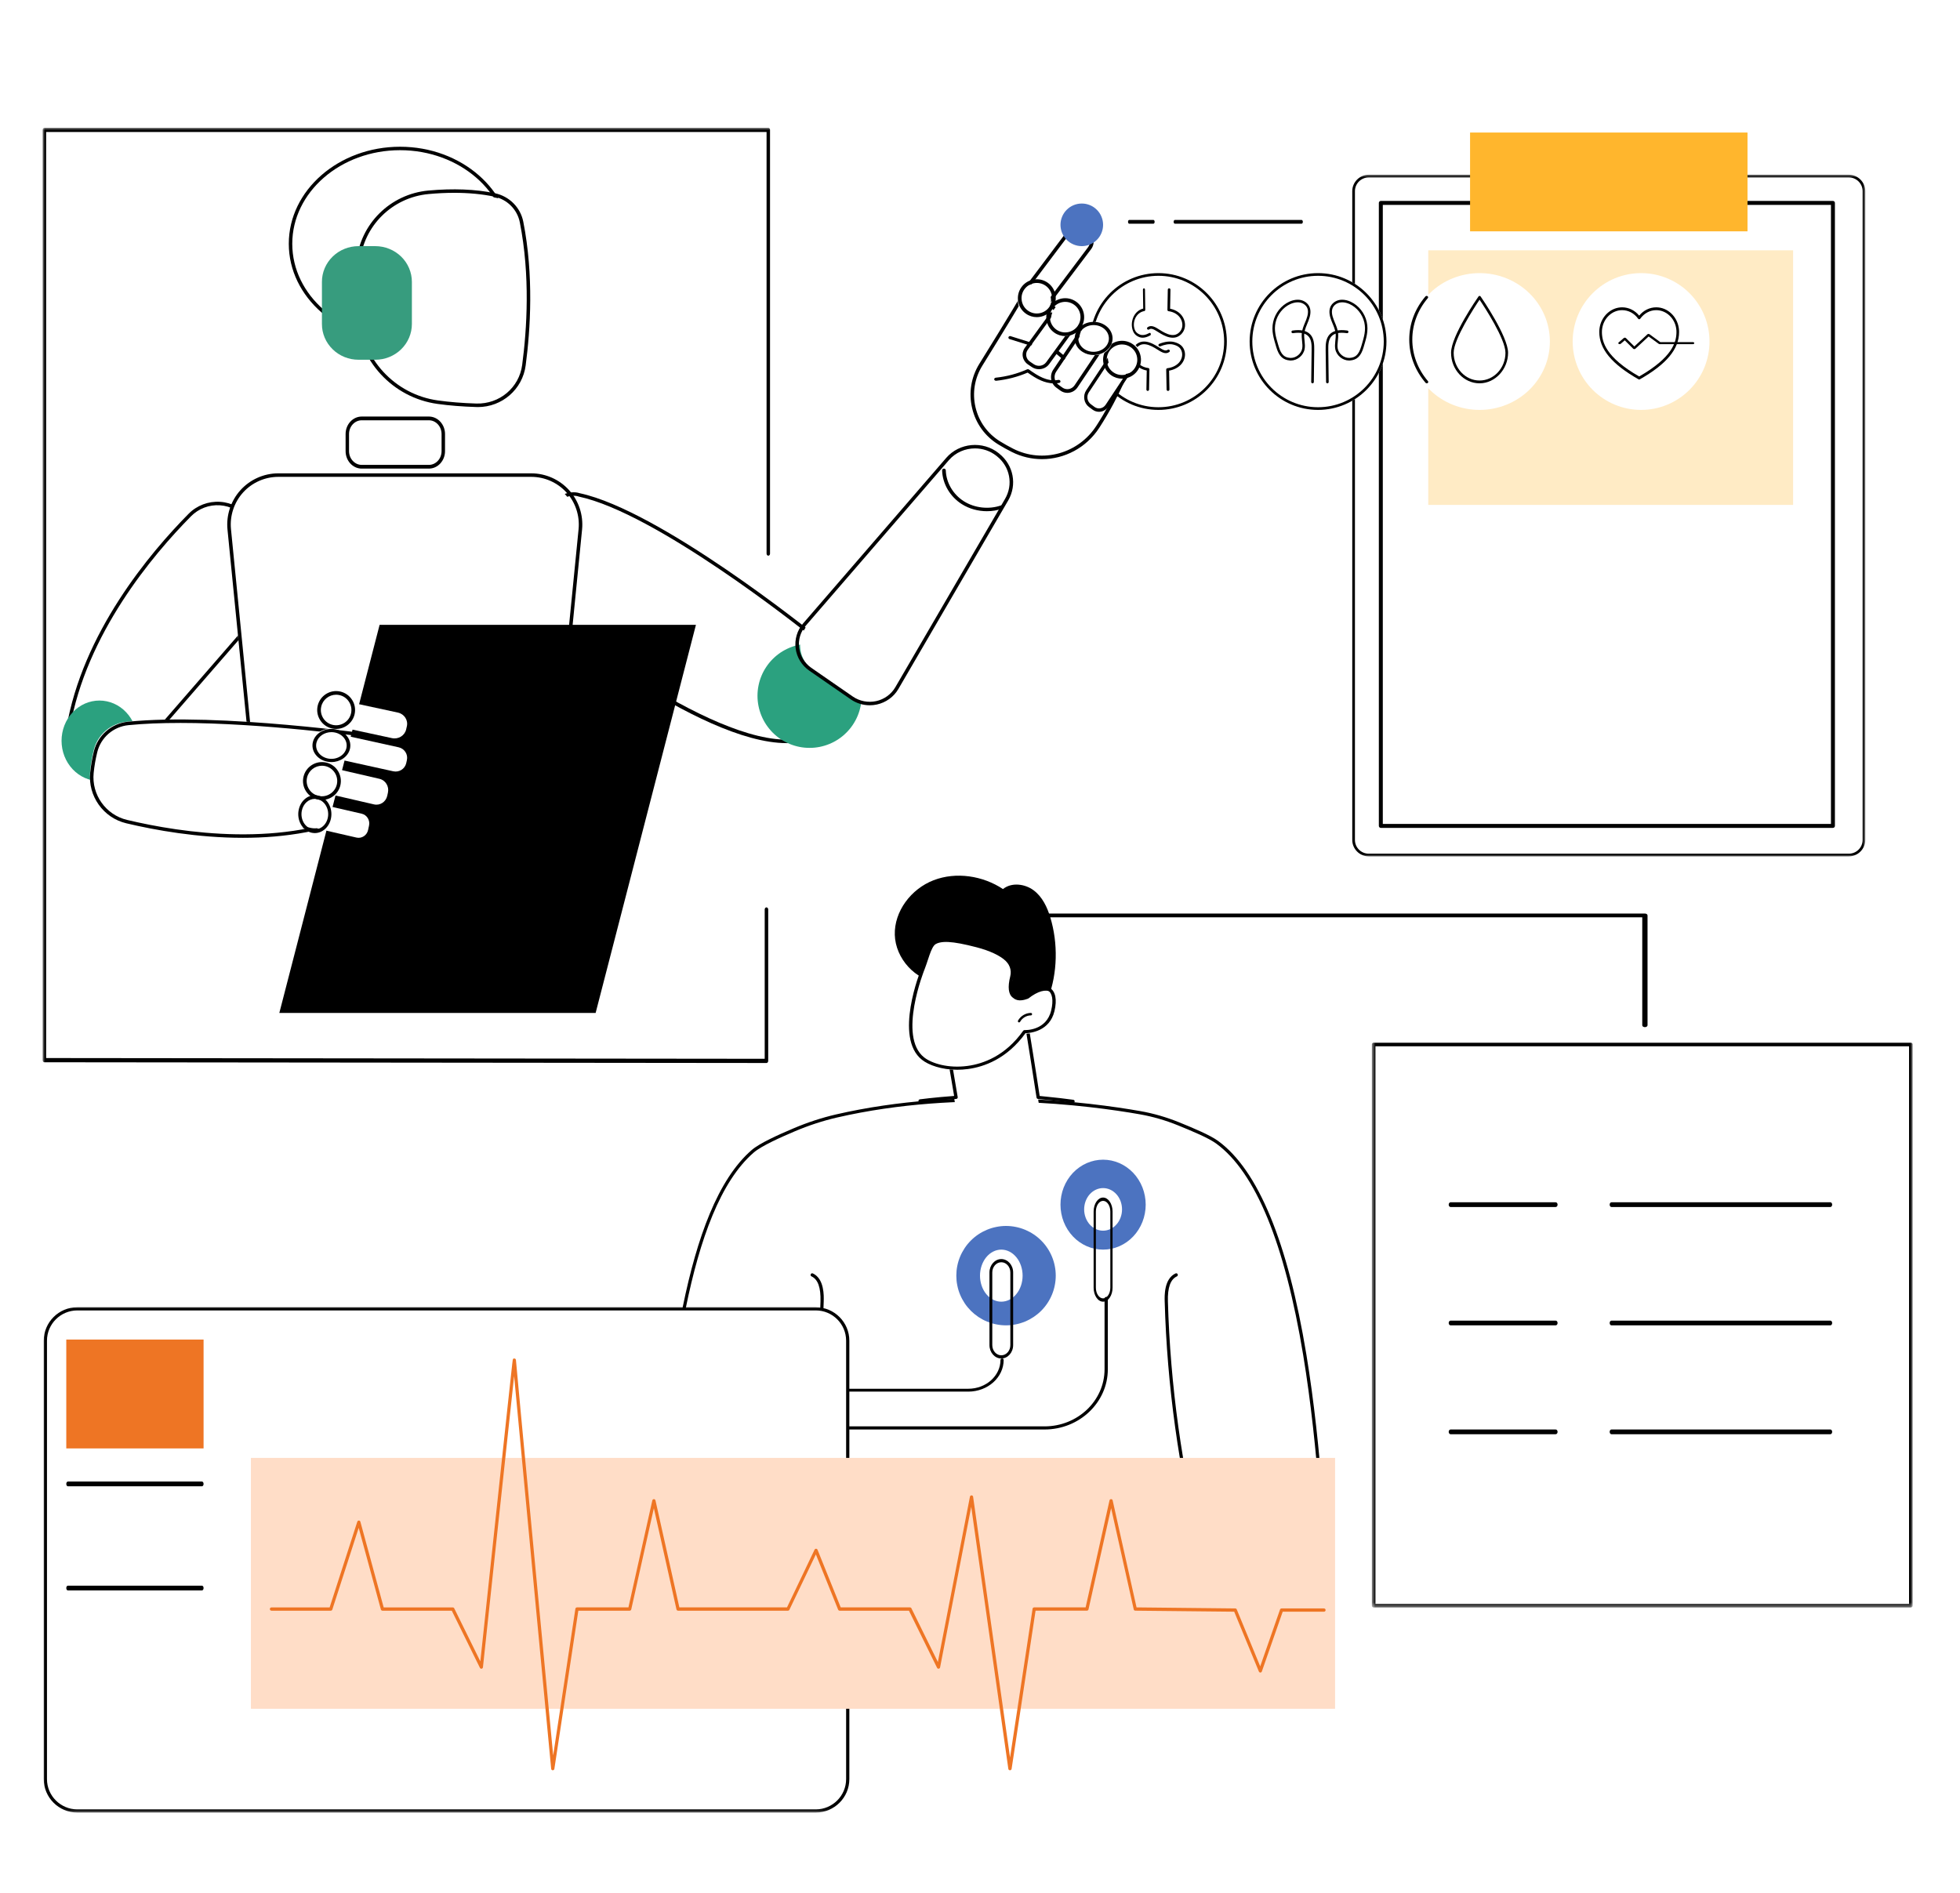 <svg width="414" height="400" viewBox="0 0 414 400" fill="none" xmlns="http://www.w3.org/2000/svg">
<rect width="414" height="400" fill="white"/>
<path d="M162.276 344C163.79 339.133 165.258 333.976 166.661 328.655H254.398C255.801 333.976 257.269 339.133 258.787 344L281 343.325C279.633 314.338 277.141 255.289 257.488 240.967C255.778 239.718 252.052 238.189 249.359 237.092C246.734 236.026 244.013 235.232 241.229 234.745C224.306 231.77 199.985 230.19 177.224 235.443C174.174 236.15 171.197 237.138 168.317 238.359C165.363 239.613 161.284 241.422 159.611 242.868C141.312 258.682 140.955 316.399 137 344H162.276Z" fill="white"/>
<path d="M258.398 345C258.247 345 258.118 344.903 258.072 344.761C256.629 340.137 255.172 335.038 253.737 329.608H166.327C164.893 335.038 163.435 340.137 161.992 344.761C161.951 344.903 161.818 345 161.671 345H136.338C136.242 345 136.146 344.959 136.081 344.885C136.017 344.811 135.99 344.71 136.003 344.609C136.897 338.368 137.617 330.456 138.382 322.078C141.099 292.341 144.477 255.335 158.779 242.96C160.457 241.514 164.37 239.755 167.592 238.387C170.561 237.125 173.586 236.135 176.574 235.444C203.222 229.287 230.407 232.897 240.86 234.735C243.637 235.223 246.4 236.025 249.077 237.111C252.17 238.369 255.616 239.815 257.293 241.04C265.744 247.202 272.018 262.386 275.94 286.174C279.217 306.074 280.253 328.084 280.935 342.651L281 343.964C281.004 344.056 280.972 344.148 280.908 344.212C280.848 344.282 280.761 344.323 280.67 344.323L258.407 345H258.398ZM136.732 344.318H161.419C162.853 339.694 164.306 334.601 165.736 329.18C165.777 329.028 165.91 328.927 166.066 328.927H253.998C254.154 328.927 254.287 329.028 254.328 329.18C255.758 334.596 257.211 339.685 258.645 344.309L280.303 343.651L280.257 342.683C279.574 328.135 278.543 306.148 275.267 286.289C271.376 262.686 265.194 247.649 256.895 241.593C255.277 240.414 251.881 238.99 248.82 237.747C246.19 236.679 243.472 235.891 240.741 235.412C230.329 233.579 203.254 229.978 176.73 236.107C173.779 236.794 170.791 237.77 167.853 239.018C164.925 240.262 160.846 242.076 159.219 243.481C145.128 255.672 141.764 292.525 139.06 322.143C138.309 330.354 137.603 338.119 136.728 344.318H136.732Z" fill="black"/>
<path d="M253.66 328C253.508 328 253.371 327.899 253.33 327.742C248.975 310.498 246.511 292.733 246.012 274.945C245.975 273.766 245.875 270.167 248.297 269.034C248.471 268.951 248.673 269.025 248.751 269.195C248.828 269.366 248.76 269.569 248.59 269.651C247.23 270.287 246.612 272.015 246.69 274.927C247.189 292.664 249.648 310.378 253.989 327.576C254.035 327.756 253.93 327.945 253.747 327.991C253.719 328 253.692 328 253.664 328H253.66Z" fill="black"/>
<path d="M166.34 328C166.308 328 166.281 328 166.253 327.991C166.075 327.945 165.965 327.756 166.01 327.576C170.356 310.378 172.811 292.664 173.31 274.927C173.388 272.015 172.77 270.287 171.41 269.651C171.24 269.573 171.167 269.366 171.249 269.195C171.327 269.025 171.529 268.951 171.703 269.034C174.125 270.167 174.025 273.766 173.988 274.945C173.489 292.733 171.025 310.498 166.67 327.742C166.629 327.899 166.491 328 166.34 328Z" fill="black"/>
<path d="M221.858 193.837C221.2 191.667 220.186 189.483 218.337 188.097C216.488 186.706 213.638 186.364 211.855 187.828C207.621 185.014 201.955 184.121 197.186 185.967C192.421 187.809 188.863 192.542 189.004 197.503C189.145 202.464 193.318 207.169 198.43 207.621C199.246 211.93 203.424 215.185 207.897 215.86C211.944 216.466 219.778 215.153 221.383 210.913C223.402 205.574 223.496 199.268 221.858 193.837Z" fill="black"/>
<path d="M219.42 233.17C218.742 228.478 216.971 217.373 216.971 217.373C216.971 217.373 213.296 211.522 200.207 223.975L201.735 233.17C197.021 233.518 194 233.939 194 233.939L194.029 238.669C194.029 244.377 201.41 249 210.517 249C219.619 249 227 244.377 227 238.669L226.922 234.037C224.406 233.666 221.923 233.448 219.425 233.17H219.42Z" fill="white"/>
<path d="M226.654 233C226.635 233 226.62 233 226.601 232.996C224.779 232.733 222.943 232.546 221.173 232.367C220.531 232.301 219.893 232.234 219.256 232.167C219.094 232.149 218.966 232.033 218.947 231.882C218.314 227.614 216.711 217.72 216.554 216.767C216.402 216.576 215.745 215.845 214.289 215.685C212.053 215.444 207.905 216.535 200.821 223.111L202.291 231.784C202.31 231.877 202.282 231.971 202.22 232.042C202.158 232.114 202.068 232.158 201.972 232.167C197.41 232.497 194.437 232.898 194.403 232.898C194.208 232.929 194.032 232.8 194.004 232.621C193.975 232.439 194.109 232.274 194.304 232.247C194.332 232.243 197.167 231.86 201.535 231.534L200.093 223.048C200.074 222.941 200.112 222.839 200.193 222.763C207.581 215.872 212.001 214.758 214.403 215.039C216.392 215.266 217.158 216.429 217.191 216.478C217.215 216.518 217.229 216.558 217.234 216.598C217.253 216.705 218.918 226.942 219.603 231.539C220.15 231.601 220.697 231.655 221.244 231.708C223.024 231.891 224.865 232.082 226.701 232.345C226.891 232.372 227.025 232.541 226.996 232.719C226.968 232.884 226.815 233 226.649 233H226.654Z" fill="black"/>
<path d="M194.659 205.238C194.659 205.238 188.674 219.429 194.663 223.998C198.216 226.707 209.442 228.13 216.621 218.373C216.621 218.373 221.593 218.594 222.729 214.02C223.864 209.45 221.324 207.726 217.213 210.944C217.213 210.944 212.246 213.22 213.881 206.882C214.59 204.12 211.967 201.606 206.232 200.116C195.848 197.425 196.812 199.781 194.663 205.238H194.659Z" fill="white"/>
<path d="M202.197 226C198.903 226 196.174 225.029 194.74 223.893C188.774 219.179 194.372 205.183 194.63 204.539C194.912 203.796 195.146 203.098 195.347 202.486C196.805 198.093 197.679 196.814 206.365 199.149C212.035 200.674 214.85 203.313 214.08 206.391C213.583 208.403 213.684 209.736 214.377 210.246C215.151 210.814 216.561 210.251 216.8 210.148C218.784 208.551 220.529 208.041 221.724 208.703C222.948 209.387 223.311 211.177 222.728 213.614C221.705 217.899 217.584 218.253 216.609 218.275C212.68 223.714 207.833 225.401 204.444 225.848C203.674 225.951 202.923 226 202.197 226ZM200.017 198.648C197.364 198.648 196.896 200.061 196.026 202.682C195.82 203.304 195.586 204.011 195.299 204.767C195.299 204.767 195.299 204.771 195.294 204.771C195.237 204.914 189.601 218.969 195.194 223.388C196.824 224.676 200.289 225.736 204.343 225.195C207.622 224.761 212.326 223.119 216.122 217.765C216.193 217.667 216.308 217.613 216.437 217.618C216.624 217.627 221.012 217.761 222.035 213.471C222.541 211.36 222.288 209.79 221.366 209.276C220.457 208.77 218.952 209.285 217.231 210.68C217.207 210.698 217.183 210.711 217.159 210.725C217.078 210.765 215.151 211.66 213.937 210.77C213 210.081 212.814 208.56 213.392 206.243C214.061 203.559 211.427 201.202 206.169 199.788C203.311 199.024 201.375 198.652 200.017 198.652V198.648Z" fill="black"/>
<path d="M215.25 216C215.206 216 215.166 215.99 215.125 215.969C215.007 215.895 214.963 215.739 215.034 215.613C215.581 214.634 216.644 214 217.74 214H217.754C217.892 214 218.003 214.115 218 214.258C218 214.401 217.889 214.516 217.75 214.516C217.747 214.516 217.743 214.516 217.74 214.516C216.833 214.516 215.918 215.059 215.466 215.871C215.419 215.955 215.334 216 215.25 216Z" fill="black"/>
<path d="M242 254.502C242 255.127 241.941 255.743 241.824 256.354C241.711 256.965 241.54 257.559 241.314 258.135C241.088 258.715 240.811 259.26 240.481 259.778C240.154 260.297 239.782 260.779 239.363 261.218C238.945 261.661 238.489 262.055 237.999 262.401C237.505 262.746 236.99 263.039 236.442 263.278C235.898 263.517 235.333 263.699 234.756 263.818C234.174 263.942 233.588 264 232.998 264C232.408 264 231.822 263.942 231.244 263.818C230.663 263.699 230.102 263.517 229.554 263.278C229.01 263.039 228.491 262.746 227.997 262.401C227.507 262.055 227.051 261.661 226.632 261.218C226.218 260.779 225.841 260.297 225.515 259.778C225.189 259.26 224.908 258.715 224.682 258.135C224.456 257.559 224.285 256.965 224.172 256.354C224.054 255.743 224 255.127 224 254.502C224 253.878 224.054 253.257 224.172 252.646C224.285 252.035 224.456 251.441 224.682 250.865C224.908 250.289 225.189 249.74 225.515 249.222C225.841 248.703 226.218 248.225 226.632 247.782C227.051 247.343 227.507 246.949 227.997 246.604C228.491 246.254 229.01 245.961 229.554 245.722C230.102 245.487 230.663 245.306 231.244 245.182C231.822 245.062 232.408 245 232.998 245C233.588 245 234.174 245.062 234.756 245.182C235.333 245.306 235.898 245.487 236.442 245.722C236.99 245.961 237.505 246.254 237.999 246.604C238.489 246.949 238.945 247.343 239.363 247.782C239.782 248.225 240.154 248.703 240.481 249.222C240.811 249.74 241.088 250.289 241.314 250.865C241.54 251.441 241.711 252.035 241.824 252.646C241.941 253.257 242 253.878 242 254.502Z" fill="#4C73C0"/>
<path d="M237 255.5C237 255.795 236.973 256.086 236.923 256.377C236.869 256.668 236.796 256.946 236.696 257.22C236.592 257.494 236.472 257.754 236.326 257.998C236.18 258.245 236.014 258.471 235.825 258.68C235.64 258.888 235.44 259.075 235.221 259.24C235.001 259.405 234.774 259.544 234.531 259.657C234.288 259.77 234.038 259.852 233.78 259.913C233.522 259.97 233.26 260 232.998 260C232.736 260 232.474 259.97 232.22 259.913C231.962 259.852 231.712 259.77 231.469 259.657C231.226 259.544 230.995 259.405 230.776 259.24C230.556 259.075 230.356 258.888 230.171 258.68C229.986 258.471 229.82 258.245 229.674 257.998C229.528 257.754 229.404 257.494 229.304 257.22C229.204 256.946 229.127 256.668 229.077 256.377C229.023 256.086 229 255.795 229 255.5C229 255.205 229.023 254.909 229.077 254.623C229.127 254.332 229.204 254.049 229.304 253.776C229.404 253.506 229.528 253.246 229.674 252.998C229.82 252.755 229.986 252.525 230.171 252.316C230.356 252.108 230.556 251.921 230.776 251.76C230.995 251.595 231.226 251.456 231.469 251.343C231.712 251.23 231.962 251.143 232.22 251.087C232.474 251.03 232.736 251 232.998 251C233.26 251 233.522 251.03 233.78 251.087C234.038 251.143 234.288 251.23 234.531 251.343C234.774 251.456 235.001 251.595 235.221 251.76C235.44 251.921 235.64 252.108 235.825 252.316C236.014 252.525 236.18 252.755 236.326 252.998C236.472 253.246 236.592 253.506 236.696 253.776C236.796 254.049 236.869 254.332 236.923 254.623C236.973 254.909 237 255.205 237 255.5Z" fill="white"/>
<path d="M233 275C231.898 275 231 273.672 231 272.041V255.959C231 254.328 231.898 253 233 253C234.102 253 235 254.328 235 255.959V272.041C235 273.672 234.102 275 233 275ZM233 253.699C232.159 253.699 231.475 254.711 231.475 255.959V272.041C231.475 273.284 232.159 274.301 233 274.301C233.841 274.301 234.529 273.284 234.529 272.041V255.959C234.529 254.711 233.841 253.699 233 253.699Z" fill="black"/>
<path d="M220.631 302H179.349C179.154 302 179 301.853 179 301.671C179 301.488 179.158 301.342 179.349 301.342H220.631C227.621 301.342 233.31 295.929 233.31 289.274V274.329C233.31 274.147 233.464 274 233.655 274C233.846 274 234 274.147 234 274.329V289.274C234 296.289 228.003 302 220.631 302Z" fill="black"/>
<path d="M223 269.5C223 270.19 222.932 270.871 222.795 271.546C222.663 272.227 222.463 272.883 222.199 273.519C221.936 274.155 221.613 274.757 221.228 275.335C220.847 275.908 220.412 276.436 219.924 276.926C219.436 277.41 218.904 277.846 218.332 278.228C217.756 278.61 217.151 278.938 216.516 279.197C215.881 279.462 215.222 279.662 214.548 279.794C213.87 279.931 213.186 280 212.498 280C211.809 280 211.126 279.931 210.452 279.794C209.773 279.662 209.119 279.462 208.479 279.197C207.844 278.938 207.239 278.61 206.663 278.228C206.092 277.846 205.559 277.41 205.071 276.926C204.588 276.436 204.148 275.908 203.767 275.335C203.387 274.757 203.06 274.155 202.796 273.519C202.532 272.883 202.332 272.227 202.2 271.546C202.063 270.871 202 270.19 202 269.5C202 268.81 202.063 268.129 202.2 267.454C202.332 266.778 202.532 266.117 202.796 265.481C203.06 264.845 203.387 264.243 203.767 263.67C204.148 263.092 204.588 262.564 205.071 262.079C205.559 261.59 206.092 261.154 206.663 260.772C207.239 260.39 207.844 260.067 208.479 259.803C209.119 259.538 209.773 259.338 210.452 259.206C211.126 259.069 211.809 259 212.498 259C213.186 259 213.87 259.069 214.548 259.206C215.222 259.338 215.881 259.538 216.516 259.803C217.151 260.067 217.756 260.39 218.332 260.772C218.904 261.154 219.436 261.59 219.924 262.079C220.412 262.564 220.847 263.092 221.228 263.67C221.613 264.243 221.936 264.845 222.199 265.481C222.463 266.117 222.663 266.778 222.795 267.454C222.932 268.129 223 268.81 223 269.5Z" fill="#4C73C0"/>
<path d="M216 269.5C216 269.861 215.97 270.217 215.913 270.572C215.853 270.928 215.77 271.273 215.658 271.602C215.541 271.937 215.402 272.255 215.242 272.558C215.077 272.855 214.891 273.131 214.678 273.386C214.47 273.646 214.245 273.869 213.998 274.071C213.751 274.273 213.491 274.443 213.218 274.581C212.945 274.719 212.668 274.825 212.377 274.894C212.087 274.963 211.792 275 211.498 275C211.203 275 210.909 274.963 210.618 274.894C210.332 274.825 210.051 274.719 209.778 274.581C209.505 274.443 209.245 274.273 208.998 274.071C208.751 273.869 208.525 273.646 208.317 273.386C208.109 273.131 207.919 272.855 207.758 272.558C207.594 272.255 207.455 271.937 207.342 271.602C207.23 271.273 207.143 270.928 207.087 270.572C207.026 270.217 207 269.861 207 269.5C207 269.139 207.026 268.783 207.087 268.428C207.143 268.072 207.23 267.732 207.342 267.398C207.455 267.063 207.594 266.745 207.758 266.447C207.919 266.145 208.109 265.869 208.317 265.614C208.525 265.359 208.751 265.131 208.998 264.929C209.245 264.727 209.505 264.557 209.778 264.419C210.051 264.281 210.332 264.175 210.618 264.106C210.909 264.037 211.203 264 211.498 264C211.792 264 212.087 264.037 212.377 264.106C212.668 264.175 212.945 264.281 213.218 264.419C213.491 264.557 213.751 264.727 213.998 264.929C214.245 265.131 214.47 265.359 214.678 265.614C214.891 265.869 215.077 266.145 215.242 266.447C215.402 266.745 215.541 267.063 215.658 267.398C215.77 267.732 215.853 268.072 215.913 268.428C215.97 268.783 216 269.139 216 269.5Z" fill="white"/>
<path d="M211.5 287C210.123 287 209 285.733 209 284.172V268.823C209 267.267 210.123 266 211.5 266C212.877 266 214 267.267 214 268.823V284.172C214 285.733 212.877 287 211.5 287ZM211.5 266.668C210.449 266.668 209.593 267.633 209.593 268.823V284.172C209.593 285.363 210.449 286.328 211.5 286.328C212.551 286.328 213.411 285.363 213.411 284.172V268.823C213.411 267.637 212.551 266.668 211.5 266.668Z" fill="black"/>
<path d="M204.524 294H179.336C179.15 294 179 293.865 179 293.698C179 293.531 179.15 293.396 179.336 293.396H204.524C208.276 293.396 211.328 290.661 211.328 287.302C211.328 287.135 211.478 287 211.664 287C211.85 287 212 287.135 212 287.302C212 290.996 208.648 294 204.524 294Z" fill="black"/>
<mask id="mask0_325_420" style="mask-type:luminance" maskUnits="userSpaceOnUse" x="9" y="275" width="172" height="108">
<path d="M9 275.842H180.023V382.932H9V275.842Z" fill="white"/>
</mask>
<g mask="url(#mask0_325_420)">
<path d="M16.327 276.506H172.318C172.757 276.506 173.197 276.552 173.631 276.639C174.066 276.725 174.487 276.849 174.899 277.018C175.306 277.188 175.695 277.398 176.066 277.641C176.432 277.888 176.775 278.167 177.086 278.478C177.397 278.794 177.681 279.132 177.923 279.498C178.171 279.869 178.381 280.258 178.55 280.665C178.72 281.072 178.848 281.493 178.93 281.928C179.017 282.363 179.063 282.802 179.063 283.241V375.854C179.063 376.298 179.017 376.737 178.93 377.172C178.848 377.602 178.72 378.023 178.55 378.435C178.381 378.842 178.171 379.231 177.923 379.597C177.681 379.963 177.397 380.306 177.086 380.618C176.775 380.929 176.432 381.208 176.066 381.455C175.695 381.702 175.306 381.908 174.899 382.077C174.487 382.247 174.066 382.375 173.631 382.462C173.197 382.549 172.757 382.59 172.318 382.59H16.327C15.883 382.59 15.444 382.549 15.009 382.462C14.574 382.375 14.153 382.247 13.746 382.077C13.334 381.908 12.945 381.702 12.579 381.455C12.209 381.208 11.87 380.929 11.559 380.618C11.243 380.306 10.964 379.963 10.717 379.597C10.47 379.231 10.264 378.842 10.095 378.435C9.925 378.023 9.797 377.602 9.71 377.172C9.623 376.737 9.582 376.298 9.582 375.854V283.241C9.582 282.802 9.623 282.363 9.71 281.928C9.797 281.493 9.925 281.072 10.095 280.665C10.264 280.258 10.47 279.869 10.717 279.498C10.964 279.132 11.243 278.794 11.559 278.478C11.87 278.167 12.209 277.888 12.579 277.641C12.945 277.398 13.334 277.188 13.746 277.018C14.153 276.849 14.574 276.725 15.009 276.639C15.444 276.552 15.883 276.506 16.327 276.506Z" fill="white"/>
<path d="M172.32 382.931H16.328C12.42 382.931 9.24 379.76 9.24 375.857V283.244C9.24 279.341 12.42 276.17 16.328 276.17H172.32C176.223 276.17 179.403 279.341 179.403 283.244V375.857C179.403 379.76 176.223 382.931 172.32 382.931ZM16.328 276.847C12.796 276.847 9.922 279.716 9.922 283.244V375.857C9.922 379.385 12.796 382.254 16.328 382.254H172.32C175.847 382.254 178.721 379.385 178.721 375.857V283.244C178.721 279.716 175.847 276.847 172.32 276.847H16.328Z" fill="black"/>
</g>
<path d="M42.661 314H14.335C14.149 314 14 313.777 14 313.5C14 313.223 14.149 313 14.335 313H42.661C42.851 313 43 313.223 43 313.5C43 313.777 42.846 314 42.661 314Z" fill="black"/>
<path d="M42.661 336H14.335C14.149 336 14 335.777 14 335.5C14 335.223 14.149 335 14.335 335H42.661C42.851 335 43 335.223 43 335.5C43 335.777 42.846 336 42.661 336Z" fill="black"/>
<path d="M14 283H43V306H14V283Z" fill="#EE7524"/>
<path d="M53 308H282V361H53V308Z" fill="#FFDDC7"/>
<path d="M213.325 373.995H213.32C213.155 373.995 213.012 373.869 212.985 373.7L205.146 318.334L198.571 352.259C198.543 352.404 198.424 352.516 198.281 352.535C198.139 352.554 197.996 352.484 197.932 352.348L191.991 340.281H177.347C177.209 340.281 177.081 340.192 177.03 340.061L172.33 328.388L166.742 340.085C166.687 340.202 166.568 340.281 166.435 340.281H143.217C143.061 340.281 142.923 340.169 142.886 340.01L138.112 318.629L133.338 340.01C133.301 340.169 133.164 340.281 133.007 340.281H122.159L117.096 373.705C117.068 373.878 116.921 373.995 116.751 374C116.576 373.995 116.438 373.86 116.42 373.686C115.69 365.982 109.983 305.734 108.595 290.728C107.157 303.885 102.071 351.678 102.011 352.231C101.992 352.385 101.882 352.507 101.73 352.535C101.583 352.563 101.436 352.488 101.368 352.348L95.426 340.281H80.783C80.626 340.281 80.493 340.178 80.452 340.029L75.765 322.785L70.196 340.043C70.15 340.188 70.022 340.281 69.875 340.281H57.34C57.152 340.281 57 340.127 57 339.935C57 339.743 57.152 339.589 57.34 339.589H69.626L75.471 321.48C75.517 321.334 75.655 321.241 75.802 321.236C75.954 321.241 76.082 321.344 76.124 321.494L81.045 339.589H95.638C95.766 339.589 95.886 339.663 95.946 339.78L101.459 350.986C101.887 346.984 103.339 333.359 104.795 319.734C105.659 311.627 106.527 303.52 107.185 297.44C107.511 294.403 107.786 291.87 107.984 290.096C108.081 289.207 108.159 288.514 108.209 288.037C108.246 287.733 108.269 287.513 108.296 287.358C108.296 287.358 108.296 287.354 108.296 287.349C108.361 287.021 108.434 286.989 108.659 287.003C108.839 287.012 108.981 287.166 108.981 287.349C109.018 288.252 115.455 356.2 116.843 370.855L121.534 339.879C121.562 339.71 121.704 339.584 121.87 339.584H132.741L137.786 316.982C137.823 316.827 137.961 316.715 138.121 316.715C138.278 316.715 138.415 316.827 138.452 316.982L143.497 339.584H166.232L172.059 327.386C172.118 327.265 172.242 327.19 172.376 327.194C172.514 327.199 172.633 327.279 172.684 327.41L177.582 339.584H192.212C192.34 339.584 192.46 339.659 192.515 339.776L198.102 351.131L204.875 316.2C204.907 316.036 205.054 315.914 205.219 315.919C205.385 315.924 205.523 316.05 205.546 316.219L213.343 371.295L218.103 339.879C218.126 339.71 218.269 339.584 218.439 339.584H229.31L234.355 316.982C234.392 316.822 234.53 316.71 234.686 316.71C234.847 316.71 234.985 316.822 235.021 316.982L240.067 339.584L260.922 339.804C261.056 339.804 261.18 339.888 261.235 340.019L266.188 352.039L270.374 340.033C270.424 339.898 270.553 339.804 270.696 339.804H279.66C279.848 339.804 280 339.958 280 340.15C280 340.342 279.844 340.497 279.66 340.497H270.939L266.537 353.115C266.491 353.251 266.367 353.345 266.229 353.349C266.092 353.349 265.958 353.27 265.903 353.134L260.693 340.497L239.795 340.277C239.639 340.277 239.501 340.164 239.469 340.005L234.695 318.624L229.921 340.005C229.884 340.164 229.747 340.277 229.586 340.277H218.737L213.678 373.7C213.651 373.869 213.508 373.995 213.338 373.995H213.325Z" fill="#EE7524"/>
<mask id="mask1_325_420" style="mask-type:luminance" maskUnits="userSpaceOnUse" x="289" y="219" width="116" height="121">
<path d="M289.73 219.523H404.001V339.602H289.73V219.523Z" fill="white"/>
</mask>
<g mask="url(#mask1_325_420)">
<path d="M290.15 220.658H403.616V339.218H290.15V220.658Z" fill="white"/>
<path d="M403.616 339.599H290.151C289.941 339.599 289.771 339.429 289.771 339.219V220.659C289.771 220.449 289.941 220.279 290.151 220.279H403.616C403.827 220.279 403.996 220.449 403.996 220.659V339.219C403.996 339.429 403.827 339.599 403.616 339.599ZM290.531 338.839H403.237V221.039H290.531V338.839Z" fill="black"/>
</g>
<path d="M328.595 255H306.399C306.178 255 306 254.777 306 254.5C306 254.223 306.183 254 306.399 254H328.595C328.822 254 329 254.223 329 254.5C329 254.777 328.817 255 328.595 255Z" fill="black"/>
<path d="M386.619 255H340.381C340.17 255 340 254.777 340 254.5C340 254.223 340.175 254 340.381 254H386.619C386.83 254 387 254.223 387 254.5C387 254.777 386.825 255 386.619 255Z" fill="black"/>
<path d="M328.595 280H306.399C306.178 280 306 279.777 306 279.5C306 279.223 306.183 279 306.399 279H328.595C328.822 279 329 279.223 329 279.5C329 279.777 328.817 280 328.595 280Z" fill="black"/>
<path d="M386.619 280H340.381C340.17 280 340 279.777 340 279.5C340 279.223 340.175 279 340.381 279H386.619C386.83 279 387 279.223 387 279.5C387 279.777 386.825 280 386.619 280Z" fill="black"/>
<path d="M328.595 303H306.399C306.178 303 306 302.777 306 302.5C306 302.223 306.183 302 306.399 302H328.595C328.822 302 329 302.223 329 302.5C329 302.777 328.817 303 328.595 303Z" fill="black"/>
<path d="M386.619 303H340.381C340.17 303 340 302.777 340 302.5C340 302.223 340.175 302 340.381 302H386.619C386.83 302 387 302.223 387 302.5C387 302.777 386.825 303 386.619 303Z" fill="black"/>
<path d="M347.443 217C347.134 217 346.886 216.822 346.886 216.6V193.799H218.557C218.248 193.799 218 193.621 218 193.4C218 193.178 218.248 193 218.557 193H347.443C347.752 193 348 193.178 348 193.4V216.6C348 216.822 347.752 217 347.443 217Z" fill="black"/>
<mask id="mask2_325_420" style="mask-type:luminance" maskUnits="userSpaceOnUse" x="285" y="36" width="109" height="146">
<path d="M285.707 36.688H394V181.083H285.707V36.688Z" fill="white"/>
</mask>
<g mask="url(#mask2_325_420)">
<path d="M390.518 180.641H289.107C288.683 180.641 288.274 180.558 287.884 180.395C287.491 180.236 287.146 180.005 286.847 179.706C286.548 179.407 286.317 179.062 286.154 178.673C285.992 178.279 285.912 177.874 285.912 177.45V40.394C285.912 39.97 285.992 39.565 286.154 39.172C286.317 38.782 286.548 38.437 286.847 38.138C287.146 37.839 287.491 37.608 287.884 37.449C288.274 37.286 288.683 37.203 289.107 37.203H390.518C390.942 37.203 391.351 37.286 391.741 37.449C392.131 37.608 392.479 37.839 392.778 38.138C393.077 38.437 393.308 38.782 393.467 39.172C393.63 39.565 393.713 39.97 393.713 40.394V177.45C393.713 177.874 393.63 178.279 393.467 178.673C393.308 179.062 393.077 179.407 392.778 179.706C392.479 180.005 392.131 180.236 391.741 180.395C391.351 180.558 390.942 180.641 390.518 180.641Z" fill="white"/>
</g>
<mask id="mask3_325_420" style="mask-type:luminance" maskUnits="userSpaceOnUse" x="284" y="36" width="110" height="146">
<path d="M284.736 36.688H393.998V181.083H284.736V36.688Z" fill="white"/>
</mask>
<g mask="url(#mask3_325_420)">
<path d="M390.517 180.918H289.106C287.191 180.918 285.631 179.362 285.631 177.447V40.391C285.631 38.476 287.191 36.92 289.106 36.92H390.517C392.432 36.92 393.992 38.476 393.992 40.391V177.447C393.992 179.358 392.436 180.918 390.517 180.918ZM289.106 37.484C287.501 37.484 286.195 38.786 286.195 40.391V177.447C286.195 179.052 287.501 180.354 289.106 180.354H390.517C392.122 180.354 393.432 179.048 393.432 177.447V40.391C393.432 38.786 392.122 37.484 390.517 37.484H289.106Z" fill="black"/>
</g>
<path d="M387.159 174.903H291.667C291.435 174.903 291.248 174.714 291.248 174.484V42.869C291.248 42.635 291.435 42.449 291.667 42.449H387.159C387.391 42.449 387.578 42.635 387.578 42.869V174.484C387.578 174.714 387.391 174.903 387.159 174.903ZM292.083 174.064H386.744V43.289H292.083V174.064Z" fill="black"/>
<path d="M310.514 28H369.115V48.872H310.514V28Z" fill="#FFB62D"/>
<path d="M301.684 52.885H378.748V106.669H301.684V52.885Z" fill="#FFEBC5"/>
<path d="M361.087 72.149C361.087 73.098 360.995 74.039 360.808 74.969C360.625 75.898 360.35 76.801 359.988 77.678C359.625 78.554 359.179 79.388 358.652 80.176C358.126 80.964 357.527 81.695 356.855 82.368C356.184 83.038 355.455 83.635 354.665 84.163C353.875 84.691 353.043 85.135 352.166 85.498C351.292 85.862 350.388 86.137 349.457 86.321C348.526 86.508 347.587 86.6 346.637 86.6C345.691 86.6 344.748 86.508 343.817 86.321C342.89 86.137 341.986 85.862 341.108 85.498C340.231 85.135 339.399 84.691 338.609 84.163C337.823 83.635 337.091 83.038 336.423 82.368C335.751 81.695 335.152 80.964 334.626 80.176C334.095 79.388 333.653 78.554 333.29 77.678C332.928 76.801 332.653 75.898 332.466 74.969C332.283 74.039 332.188 73.098 332.188 72.149C332.188 71.2 332.283 70.263 332.466 69.329C332.653 68.399 332.928 67.496 333.29 66.62C333.653 65.744 334.095 64.91 334.626 64.121C335.152 63.333 335.751 62.602 336.423 61.933C337.091 61.26 337.823 60.663 338.609 60.135C339.399 59.607 340.231 59.163 341.108 58.799C341.986 58.436 342.89 58.164 343.817 57.977C344.748 57.793 345.691 57.701 346.637 57.701C347.587 57.701 348.526 57.793 349.457 57.977C350.388 58.164 351.292 58.436 352.166 58.799C353.043 59.163 353.875 59.607 354.665 60.135C355.455 60.663 356.184 61.26 356.855 61.933C357.527 62.602 358.126 63.333 358.652 64.121C359.179 64.91 359.625 65.744 359.988 66.62C360.35 67.496 360.625 68.399 360.808 69.329C360.995 70.263 361.087 71.2 361.087 72.149Z" fill="white"/>
<path d="M346.236 80.178C346.191 80.178 346.149 80.166 346.108 80.142C340.444 76.92 337.807 73.743 337.807 70.136C337.807 69.868 337.825 69.604 337.863 69.344C338.219 66.825 340.268 64.926 342.628 64.926C344.025 64.926 345.321 65.563 346.236 66.683C347.153 65.563 348.45 64.926 349.843 64.926C352.203 64.926 354.252 66.825 354.608 69.344C354.646 69.604 354.664 69.872 354.664 70.136C354.664 73.743 352.027 76.92 346.367 80.142C346.325 80.166 346.281 80.178 346.236 80.178ZM342.628 65.526C340.541 65.526 338.728 67.206 338.414 69.434C338.38 69.661 338.365 69.9 338.365 70.136C338.365 72.237 339.181 75.492 346.236 79.537C353.29 75.492 354.11 72.237 354.11 70.136C354.11 69.9 354.095 69.665 354.061 69.434C353.747 67.206 351.933 65.526 349.843 65.526C348.506 65.526 347.273 66.188 346.457 67.336C346.352 67.486 346.123 67.486 346.018 67.336C345.202 66.188 343.965 65.526 342.628 65.526Z" fill="black"/>
<path d="M345.206 73.755H345.202C345.112 73.755 345.025 73.723 344.971 73.669L343.189 71.895L342.334 72.628C342.228 72.72 342.047 72.729 341.926 72.654C341.8 72.576 341.785 72.441 341.891 72.355L342.981 71.415C343.04 71.366 343.123 71.335 343.213 71.34C343.303 71.343 343.385 71.375 343.436 71.427L345.214 73.192L347.976 70.627C348.027 70.581 348.102 70.55 348.188 70.547C348.27 70.547 348.353 70.567 348.412 70.61L350.695 72.28H357.585C357.746 72.28 357.875 72.375 357.875 72.493C357.875 72.611 357.742 72.706 357.585 72.706H350.577C350.499 72.706 350.424 72.683 350.369 72.642L348.231 71.082L345.434 73.674C345.379 73.726 345.296 73.758 345.206 73.758V73.755Z" fill="black"/>
<path d="M327.372 72.149C327.372 73.098 327.278 74.039 327.086 74.969C326.897 75.898 326.615 76.801 326.242 77.678C325.87 78.554 325.411 79.388 324.87 80.176C324.329 80.964 323.713 81.695 323.023 82.368C322.333 83.038 321.584 83.635 320.772 84.163C319.96 84.691 319.105 85.135 318.203 85.498C317.305 85.862 316.376 86.137 315.419 86.321C314.462 86.508 313.497 86.6 312.521 86.6C311.548 86.6 310.58 86.508 309.627 86.321C308.67 86.137 307.74 85.862 306.839 85.498C305.937 85.135 305.082 84.691 304.27 84.163C303.462 83.635 302.709 83.038 302.023 82.368C301.333 81.695 300.717 80.964 300.176 80.176C299.635 79.388 299.176 78.554 298.803 77.678C298.431 76.801 298.148 75.898 297.956 74.969C297.768 74.039 297.67 73.098 297.67 72.149C297.67 71.2 297.768 70.263 297.956 69.329C298.148 68.399 298.431 67.496 298.803 66.62C299.176 65.744 299.635 64.91 300.176 64.121C300.717 63.333 301.333 62.602 302.023 61.933C302.709 61.26 303.462 60.663 304.27 60.135C305.082 59.607 305.937 59.163 306.839 58.799C307.74 58.436 308.67 58.164 309.627 57.977C310.58 57.793 311.548 57.701 312.521 57.701C313.497 57.701 314.462 57.793 315.419 57.977C316.376 58.164 317.305 58.436 318.203 58.799C319.105 59.163 319.96 59.607 320.772 60.135C321.584 60.663 322.333 61.26 323.023 61.933C323.713 62.602 324.329 63.333 324.87 64.121C325.411 64.91 325.87 65.744 326.242 66.62C326.615 67.496 326.897 68.399 327.086 69.329C327.278 70.263 327.372 71.2 327.372 72.149Z" fill="white"/>
<path d="M301.366 80.981C301.267 80.981 301.176 80.942 301.112 80.868C298.862 78.228 297.67 75.07 297.67 71.732C297.67 68.394 298.849 65.263 301.081 62.631C301.189 62.506 301.392 62.479 301.531 62.576C301.673 62.674 301.699 62.857 301.591 62.982C299.445 65.516 298.313 68.542 298.313 71.736C298.313 74.929 299.453 77.978 301.617 80.517C301.725 80.642 301.699 80.825 301.561 80.922C301.5 80.961 301.436 80.981 301.366 80.981Z" fill="black"/>
<path d="M312.519 80.981C309.2 80.981 306.5 78.083 306.5 74.526C306.5 70.968 312.061 62.972 312.299 62.632C312.403 62.48 312.638 62.48 312.742 62.632C312.981 62.972 318.541 71.068 318.541 74.526C318.541 77.983 315.841 80.981 312.519 80.981ZM312.519 63.312C311.468 64.877 307.051 71.636 307.051 74.526C307.051 77.759 309.502 80.389 312.519 80.389C315.536 80.389 317.99 77.759 317.99 74.526C317.99 71.636 313.573 64.877 312.519 63.312Z" fill="black"/>
<path d="M292.854 72.149C292.854 73.098 292.763 74.039 292.576 74.969C292.392 75.898 292.118 76.801 291.755 77.678C291.393 78.554 290.946 79.388 290.42 80.176C289.893 80.964 289.294 81.695 288.622 82.368C287.951 83.038 287.222 83.635 286.432 84.163C285.642 84.691 284.81 85.135 283.936 85.498C283.058 85.862 282.154 86.137 281.223 86.321C280.292 86.508 279.353 86.6 278.403 86.6C277.456 86.6 276.514 86.508 275.586 86.321C274.655 86.137 273.751 85.862 272.873 85.498C271.996 85.135 271.164 84.691 270.378 84.163C269.588 83.635 268.855 83.038 268.187 82.368C267.515 81.695 266.916 80.964 266.39 80.176C265.863 79.388 265.417 78.554 265.054 77.678C264.692 76.801 264.417 75.898 264.23 74.969C264.047 74.039 263.955 73.098 263.955 72.149C263.955 71.2 264.047 70.263 264.23 69.329C264.417 68.399 264.692 67.496 265.054 66.62C265.417 65.744 265.863 64.91 266.39 64.121C266.916 63.333 267.515 62.602 268.187 61.933C268.855 61.26 269.588 60.663 270.378 60.135C271.164 59.607 271.996 59.163 272.873 58.799C273.751 58.436 274.655 58.164 275.586 57.977C276.514 57.793 277.456 57.701 278.403 57.701C279.353 57.701 280.292 57.793 281.223 57.977C282.154 58.164 283.058 58.436 283.936 58.799C284.81 59.163 285.642 59.607 286.432 60.135C287.222 60.663 287.951 61.26 288.622 61.933C289.294 62.602 289.893 63.333 290.42 64.121C290.946 64.91 291.393 65.744 291.755 66.62C292.118 67.496 292.392 68.399 292.576 69.329C292.763 70.263 292.854 71.2 292.854 72.149Z" fill="white"/>
<path d="M278.401 58.267C286.059 58.267 292.286 64.496 292.286 72.153C292.286 79.805 286.059 86.034 278.401 86.034C270.747 86.034 264.52 79.805 264.52 72.153C264.52 64.496 270.747 58.267 278.401 58.267ZM278.401 57.701C270.422 57.701 263.955 64.167 263.955 72.149C263.955 80.13 270.422 86.6 278.401 86.6C286.383 86.6 292.854 80.13 292.854 72.149C292.854 64.167 286.383 57.701 278.401 57.701Z" fill="black"/>
<path d="M283.51 63.867C284 63.867 284.543 63.997 285.079 64.241C286.612 64.943 287.803 66.437 288.184 68.141C288.544 69.764 288.131 71.147 287.655 72.752C287.617 72.889 287.574 73.029 287.532 73.166C286.968 75.092 286.189 75.532 285.11 75.61C285.058 75.614 285.005 75.617 284.955 75.617C283.838 75.617 282.763 74.73 282.558 73.639C282.463 73.14 282.523 72.6 282.583 72.035C282.636 71.524 282.692 70.996 282.646 70.456C282.569 69.613 282.255 68.862 281.952 68.134C281.867 67.934 281.783 67.727 281.705 67.524C281.303 66.493 281.229 65.698 281.48 65.091C281.716 64.511 282.294 64.06 282.985 63.923C283.154 63.886 283.33 63.871 283.51 63.871V63.867ZM283.51 63.32C283.302 63.32 283.091 63.339 282.886 63.38C282.079 63.546 281.321 64.086 280.997 64.873C280.63 65.775 280.866 66.822 281.219 67.731C281.571 68.641 282.037 69.528 282.125 70.504C282.22 71.584 281.843 72.682 282.044 73.746C282.305 75.126 283.612 76.164 284.952 76.164C285.019 76.164 285.082 76.164 285.146 76.157C286.619 76.046 287.469 75.255 288.033 73.329C288.551 71.55 289.118 69.935 288.688 68.016C288.272 66.141 286.972 64.507 285.283 63.738C284.726 63.483 284.116 63.32 283.51 63.32Z" fill="black"/>
<path d="M280.376 80.981C280.224 80.981 280.101 80.856 280.101 80.705L280.012 73.968C279.997 72.782 280.045 71.55 280.814 70.693C281.561 69.859 282.795 69.579 284.589 69.832C284.742 69.855 284.846 69.995 284.823 70.149C284.805 70.3 284.664 70.41 284.515 70.387C282.917 70.161 281.84 70.383 281.223 71.071C280.588 71.777 280.551 72.842 280.565 73.96L280.651 80.698C280.655 80.852 280.532 80.977 280.38 80.981H280.376Z" fill="black"/>
<path d="M274.103 63.867C274.283 63.867 274.463 63.886 274.629 63.919C275.32 64.06 275.898 64.507 276.134 65.091C276.381 65.694 276.306 66.493 275.912 67.524C275.831 67.727 275.746 67.934 275.661 68.134C275.358 68.862 275.045 69.613 274.967 70.452C274.921 70.996 274.978 71.521 275.03 72.031C275.094 72.6 275.15 73.136 275.055 73.639C274.851 74.73 273.776 75.617 272.658 75.617C272.609 75.617 272.556 75.614 272.507 75.61C271.428 75.528 270.645 75.092 270.082 73.166C270.039 73.025 269.997 72.889 269.958 72.748C269.482 71.147 269.07 69.761 269.433 68.138C269.81 66.433 271.002 64.94 272.535 64.241C273.071 63.997 273.613 63.867 274.103 63.867ZM274.103 63.32C273.494 63.32 272.884 63.483 272.327 63.738C270.638 64.507 269.338 66.141 268.922 68.016C268.495 69.935 269.059 71.55 269.581 73.329C270.145 75.255 270.991 76.046 272.468 76.157C272.531 76.164 272.595 76.164 272.658 76.164C273.998 76.164 275.309 75.126 275.566 73.746C275.767 72.682 275.394 71.584 275.489 70.504C275.577 69.528 276.042 68.641 276.391 67.731C276.744 66.822 276.983 65.775 276.613 64.873C276.289 64.086 275.531 63.546 274.727 63.38C274.519 63.339 274.311 63.32 274.1 63.32H274.103Z" fill="black"/>
<path d="M277.236 80.981H277.232C277.079 80.977 276.957 80.852 276.961 80.698L277.046 73.96C277.065 72.838 277.024 71.777 276.388 71.071C275.772 70.383 274.698 70.161 273.097 70.387C272.948 70.41 272.807 70.3 272.788 70.149C272.766 69.995 272.87 69.855 273.022 69.832C274.813 69.579 276.05 69.859 276.797 70.693C277.566 71.55 277.615 72.782 277.6 73.968L277.514 80.705C277.51 80.856 277.388 80.981 277.236 80.981Z" fill="black"/>
<path d="M259.137 72.149C259.137 73.098 259.046 74.039 258.863 74.969C258.676 75.898 258.401 76.801 258.038 77.678C257.676 78.554 257.229 79.388 256.703 80.176C256.176 80.964 255.577 81.695 254.905 82.368C254.234 83.038 253.505 83.635 252.715 84.163C251.929 84.691 251.093 85.135 250.219 85.498C249.342 85.862 248.437 86.137 247.506 86.321C246.575 86.508 245.636 86.6 244.686 86.6C243.74 86.6 242.801 86.508 241.87 86.321C240.939 86.137 240.034 85.862 239.156 85.498C238.283 85.135 237.447 84.691 236.661 84.163C235.871 83.635 235.142 83.038 234.47 82.368C233.799 81.695 233.2 80.964 232.673 80.176C232.146 79.388 231.7 78.554 231.337 77.678C230.975 76.801 230.7 75.898 230.513 74.969C230.33 74.039 230.238 73.098 230.238 72.149C230.238 71.2 230.33 70.263 230.513 69.329C230.7 68.399 230.975 67.496 231.337 66.62C231.7 65.744 232.146 64.91 232.673 64.121C233.2 63.333 233.799 62.602 234.47 61.933C235.142 61.26 235.871 60.663 236.661 60.135C237.447 59.607 238.283 59.163 239.156 58.799C240.034 58.436 240.939 58.164 241.87 57.977C242.801 57.793 243.74 57.701 244.686 57.701C245.636 57.701 246.575 57.793 247.506 57.977C248.437 58.164 249.342 58.436 250.219 58.799C251.093 59.163 251.929 59.607 252.715 60.135C253.505 60.663 254.234 61.26 254.905 61.933C255.577 62.602 256.176 63.333 256.703 64.121C257.229 64.91 257.676 65.744 258.038 66.62C258.401 67.496 258.676 68.399 258.863 69.329C259.046 70.263 259.137 71.2 259.137 72.149Z" fill="white"/>
<path d="M244.686 58.267C252.343 58.267 258.569 64.496 258.569 72.153C258.569 79.805 252.343 86.034 244.686 86.034C237.033 86.034 230.807 79.805 230.807 72.153C230.807 64.496 237.033 58.267 244.686 58.267ZM244.686 57.701C236.709 57.701 230.238 64.167 230.238 72.149C230.238 80.13 236.709 86.6 244.686 86.6C252.667 86.6 259.137 80.13 259.137 72.149C259.137 64.167 252.667 57.701 244.686 57.701Z" fill="black"/>
<path d="M247.721 71.348C246.814 71.348 245.939 70.923 245.188 70.495C244.983 70.376 244.786 70.25 244.589 70.127C243.725 69.576 243.171 69.266 242.728 69.595C242.602 69.691 242.424 69.66 242.333 69.534C242.242 69.408 242.269 69.232 242.394 69.14C243.179 68.558 244.047 69.109 244.892 69.645C245.078 69.767 245.271 69.89 245.469 70.001C246.246 70.449 247.159 70.892 248.043 70.762C248.801 70.651 249.491 69.989 249.684 69.186C249.87 68.409 249.627 67.521 249.059 66.871C248.532 66.27 247.721 65.86 246.837 65.749C246.693 65.734 246.587 65.612 246.591 65.466C246.602 64.601 246.614 63.962 246.629 63.319C246.64 62.684 246.651 62.045 246.667 61.191C246.667 61.035 246.792 60.912 246.947 60.912H246.951C247.106 60.912 247.231 61.042 247.228 61.199C247.216 62.053 247.201 62.692 247.19 63.331C247.178 63.908 247.167 64.486 247.156 65.225C248.077 65.393 248.915 65.849 249.48 66.496C250.17 67.28 250.458 68.363 250.23 69.316C249.984 70.353 249.116 71.176 248.122 71.321C247.986 71.34 247.853 71.348 247.721 71.348Z" fill="black"/>
<path d="M241.343 71.344C241.117 71.344 240.906 71.31 240.709 71.238C239.807 70.907 239.318 70.296 239.127 69.255C238.953 68.309 239.173 67.234 239.7 66.455C240.134 65.813 240.77 65.361 241.476 65.194C241.468 64.464 241.456 63.891 241.447 63.321C241.439 62.686 241.43 62.048 241.418 61.197C241.418 61.041 241.511 60.912 241.633 60.912H241.635C241.751 60.912 241.847 61.034 241.85 61.189C241.858 62.04 241.867 62.675 241.878 63.309C241.887 63.944 241.899 64.578 241.907 65.433C241.91 65.577 241.826 65.699 241.719 65.718C241.042 65.828 240.426 66.231 240.024 66.831C239.587 67.477 239.405 68.354 239.546 69.126C239.7 69.965 240.07 70.421 240.825 70.698C241.346 70.888 242.023 70.767 242.784 70.345C242.894 70.284 243.021 70.349 243.065 70.493C243.111 70.638 243.062 70.801 242.952 70.862C242.37 71.184 241.826 71.348 241.343 71.348V71.344Z" fill="black"/>
<path d="M242.428 82.584H242.424C242.269 82.584 242.144 82.454 242.148 82.297C242.159 81.441 242.17 80.798 242.185 80.159C242.197 79.586 242.208 79.008 242.22 78.274C241.298 78.106 240.46 77.65 239.896 77.004C239.206 76.22 238.917 75.138 239.145 74.185C239.391 73.149 240.259 72.326 241.253 72.181C242.303 72.028 243.327 72.514 244.187 73.011C244.388 73.126 244.589 73.252 244.786 73.378C245.651 73.925 246.204 74.235 246.648 73.906C246.773 73.814 246.947 73.841 247.042 73.967C247.133 74.093 247.106 74.269 246.981 74.365C246.196 74.942 245.328 74.392 244.483 73.856C244.293 73.738 244.104 73.615 243.907 73.501C243.129 73.057 242.216 72.613 241.332 72.743C240.574 72.85 239.884 73.516 239.691 74.319C239.505 75.092 239.748 75.979 240.316 76.629C240.843 77.23 241.655 77.639 242.542 77.75C242.682 77.769 242.788 77.891 242.788 78.037C242.773 78.893 242.762 79.532 242.747 80.175C242.735 80.814 242.724 81.452 242.709 82.309C242.709 82.462 242.583 82.588 242.428 82.588V82.584Z" fill="black"/>
<path d="M246.713 82.588C246.551 82.588 246.417 82.467 246.413 82.311C246.401 81.464 246.385 80.829 246.373 80.199C246.361 79.561 246.348 78.922 246.332 78.068C246.332 77.927 246.446 77.802 246.595 77.787C247.543 77.676 248.406 77.27 248.973 76.673C249.581 76.028 249.836 75.146 249.642 74.375C249.423 73.536 248.904 73.08 247.847 72.802C246.928 72.563 245.85 72.863 245.105 73.159C244.951 73.216 244.777 73.152 244.712 73.008C244.647 72.867 244.716 72.7 244.87 72.639C246.065 72.164 247.15 72.035 248.009 72.259C249.277 72.594 249.958 73.201 250.225 74.242C250.468 75.188 250.16 76.263 249.423 77.046C248.819 77.684 247.924 78.136 246.94 78.303C246.952 79.04 246.964 79.614 246.976 80.187C246.988 80.818 247.005 81.452 247.017 82.299C247.021 82.455 246.887 82.584 246.721 82.588H246.713Z" fill="black"/>
<path d="M243.626 47.266H238.524C238.381 47.266 238.266 47.087 238.266 46.864C238.266 46.642 238.381 46.463 238.524 46.463H243.626C243.77 46.463 243.885 46.642 243.885 46.864C243.885 47.087 243.77 47.266 243.626 47.266Z" fill="black"/>
<path d="M274.912 47.266H248.178C248.023 47.266 247.898 47.087 247.898 46.864C247.898 46.642 248.023 46.463 248.178 46.463H274.912C275.067 46.463 275.192 46.642 275.192 46.864C275.192 47.087 275.067 47.266 274.912 47.266Z" fill="black"/>
<mask id="mask4_325_420" style="mask-type:luminance" maskUnits="userSpaceOnUse" x="9" y="27" width="155" height="199">
<path d="M9 27H163.525V226H9V27Z" fill="white"/>
</mask>
<g mask="url(#mask4_325_420)">
<path d="M161.893 224.574L9.373 224.418C9.175 224.418 9.006 224.213 9.006 223.973V27.445C9.006 27.198 9.175 27 9.373 27H162.285C162.489 27 162.652 27.198 162.652 27.445V116.949C162.652 117.196 162.489 117.394 162.285 117.394C162.081 117.394 161.918 117.196 161.918 116.949V27.89H9.746V223.527L161.525 223.684V192.14C161.525 191.894 161.694 191.695 161.893 191.695C162.096 191.695 162.265 191.894 162.265 192.14V224.129C162.265 224.243 162.225 224.358 162.156 224.442C162.081 224.532 161.992 224.574 161.893 224.574Z" fill="black"/>
</g>
<path d="M108 51.5C108 52.173 107.965 52.841 107.89 53.508C107.815 54.181 107.7 54.844 107.549 55.502C107.399 56.159 107.214 56.812 106.988 57.455C106.768 58.097 106.508 58.725 106.212 59.347C105.917 59.965 105.591 60.573 105.226 61.165C104.865 61.758 104.469 62.335 104.039 62.892C103.613 63.45 103.157 63.987 102.666 64.509C102.181 65.026 101.665 65.523 101.119 66C100.573 66.472 100.002 66.924 99.411 67.351C98.815 67.772 98.199 68.174 97.558 68.546C96.917 68.922 96.256 69.264 95.58 69.58C94.899 69.896 94.203 70.183 93.492 70.444C92.781 70.7 92.06 70.925 91.323 71.121C90.587 71.312 89.841 71.478 89.085 71.608C88.329 71.739 87.567 71.839 86.801 71.905C86.04 71.97 85.269 72 84.502 72C83.731 72 82.96 71.97 82.199 71.905C81.433 71.839 80.671 71.739 79.915 71.608C79.159 71.478 78.413 71.312 77.677 71.121C76.94 70.925 76.219 70.7 75.508 70.444C74.797 70.183 74.101 69.896 73.42 69.58C72.744 69.264 72.083 68.922 71.442 68.546C70.806 68.174 70.185 67.772 69.589 67.351C68.998 66.924 68.427 66.472 67.881 66C67.335 65.523 66.819 65.026 66.334 64.509C65.843 63.987 65.387 63.45 64.961 62.892C64.531 62.335 64.135 61.758 63.774 61.165C63.409 60.573 63.083 59.965 62.788 59.347C62.492 58.725 62.232 58.097 62.012 57.455C61.786 56.812 61.601 56.159 61.451 55.502C61.3 54.844 61.185 54.181 61.11 53.508C61.035 52.841 61 52.173 61 51.5C61 50.832 61.035 50.159 61.11 49.492C61.185 48.824 61.3 48.161 61.451 47.503C61.601 46.841 61.786 46.193 62.012 45.55C62.232 44.908 62.492 44.275 62.788 43.657C63.083 43.035 63.409 42.427 63.774 41.835C64.135 41.248 64.531 40.67 64.961 40.113C65.387 39.556 65.843 39.013 66.334 38.496C66.819 37.979 67.335 37.482 67.881 37.005C68.427 36.528 68.998 36.081 69.589 35.654C70.185 35.227 70.806 34.826 71.442 34.454C72.083 34.083 72.744 33.736 73.42 33.42C74.101 33.104 74.797 32.818 75.508 32.562C76.219 32.305 76.94 32.08 77.677 31.884C78.413 31.688 79.159 31.527 79.915 31.397C80.671 31.261 81.433 31.166 82.199 31.1C82.96 31.035 83.731 31 84.502 31C85.269 31 86.04 31.035 86.801 31.1C87.567 31.166 88.329 31.261 89.085 31.397C89.841 31.527 90.587 31.688 91.323 31.884C92.06 32.08 92.781 32.305 93.492 32.562C94.203 32.818 94.899 33.104 95.58 33.42C96.256 33.736 96.917 34.083 97.558 34.454C98.199 34.826 98.815 35.227 99.411 35.654C100.002 36.081 100.573 36.528 101.119 37.005C101.665 37.482 102.181 37.979 102.666 38.496C103.157 39.013 103.613 39.556 104.039 40.113C104.469 40.67 104.865 41.248 105.226 41.835C105.591 42.427 105.917 43.035 106.212 43.657C106.508 44.275 106.768 44.908 106.988 45.55C107.214 46.193 107.399 46.841 107.549 47.503C107.7 48.161 107.815 48.824 107.89 49.492C107.965 50.159 108 50.832 108 51.5Z" fill="white"/>
<path d="M84.502 72C71.544 72 61 62.804 61 51.498C61 40.196 71.544 31 84.502 31C97.456 31 108 40.196 108 51.498C108 62.804 97.456 72 84.502 72ZM84.502 31.73C71.948 31.73 61.734 40.6 61.734 51.502C61.734 62.4 71.948 71.27 84.502 71.27C97.052 71.27 107.266 62.4 107.266 51.502C107.266 40.6 97.052 31.73 84.502 31.73Z" fill="black"/>
<path d="M104.849 41.8C101.803 41.161 97.242 40.685 91.032 41.255C83.236 41.968 77.026 48.13 76.295 55.878C75.997 59.043 75.888 62.798 76.141 67.132C76.688 76.405 83.703 84.063 92.96 85.346C95.3 85.668 97.983 85.901 101.058 85.995C106.076 86.153 110.394 82.518 111.045 77.569C112.024 70.154 112.774 58.77 110.548 47.501C109.987 44.633 107.726 42.399 104.849 41.8Z" fill="white"/>
<path d="M100.923 85.995C100.813 85.995 100.708 85.995 100.598 85.99C97.66 85.9 94.903 85.681 92.401 85.332C82.959 84.027 75.704 76.181 75.144 66.671C74.908 62.715 74.963 58.884 75.299 55.297C76.054 47.322 82.434 40.995 90.475 40.257C95.729 39.779 100.447 39.968 104.506 40.815C107.573 41.453 109.935 43.819 110.53 46.838C112.767 58.172 112.041 69.605 111.035 77.202C110.365 82.269 106.047 86 100.923 86V85.995ZM95.949 40.736C94.218 40.736 92.416 40.82 90.54 40.995C82.859 41.697 76.76 47.74 76.039 55.367C75.704 58.919 75.649 62.705 75.884 66.626C76.425 75.782 83.41 83.345 92.502 84.6C94.978 84.944 97.71 85.163 100.618 85.253C105.506 85.392 109.664 81.9 110.295 77.103C111.296 69.56 112.021 58.212 109.799 46.978C109.264 44.248 107.122 42.111 104.35 41.533C101.809 41 98.996 40.736 95.944 40.736H95.949Z" fill="black"/>
<path d="M79.269 76H75.726C75.221 76 74.716 75.951 74.217 75.858C73.722 75.761 73.237 75.619 72.767 75.428C72.298 75.238 71.853 75.003 71.433 74.73C71.008 74.456 70.619 74.143 70.264 73.791C69.904 73.44 69.584 73.059 69.299 72.648C69.019 72.238 68.78 71.803 68.585 71.344C68.39 70.884 68.245 70.415 68.145 69.927C68.045 69.443 68 68.954 68 68.456V59.544C68 59.05 68.045 58.557 68.145 58.073C68.245 57.585 68.39 57.116 68.585 56.656C68.78 56.197 69.019 55.767 69.299 55.352C69.584 54.941 69.904 54.56 70.264 54.209C70.619 53.862 71.008 53.549 71.433 53.27C71.853 52.997 72.298 52.762 72.767 52.577C73.237 52.386 73.722 52.239 74.217 52.147C74.716 52.049 75.221 52 75.726 52H79.269C79.774 52 80.278 52.049 80.778 52.147C81.273 52.239 81.758 52.386 82.228 52.577C82.697 52.762 83.142 52.997 83.562 53.27C83.987 53.549 84.376 53.862 84.736 54.209C85.091 54.56 85.416 54.941 85.696 55.352C85.975 55.767 86.215 56.197 86.41 56.656C86.605 57.116 86.75 57.585 86.85 58.073C86.95 58.557 87 59.05 87 59.544V68.456C87 68.954 86.95 69.443 86.85 69.927C86.75 70.415 86.605 70.884 86.41 71.344C86.215 71.803 85.975 72.238 85.696 72.648C85.416 73.059 85.091 73.44 84.736 73.791C84.376 74.143 83.987 74.456 83.562 74.73C83.142 75.003 82.697 75.238 82.228 75.428C81.758 75.619 81.273 75.761 80.778 75.858C80.278 75.951 79.774 76 79.269 76Z" fill="#379C7E"/>
<path d="M25.654 163L61 121.57L51.861 109.265C48.882 105.255 43.062 104.88 39.585 108.465C31.083 117.225 17.315 134.1 14 154.265L25.654 163Z" fill="white"/>
<path d="M26.087 163C26.013 163 25.933 162.98 25.869 162.931L14.15 154.303C14.04 154.224 13.981 154.086 14.006 153.953C17.384 133.751 31.641 116.832 39.838 108.545C41.582 106.778 44.011 105.86 46.495 106.017C48.974 106.18 51.249 107.404 52.74 109.374L61.925 121.516C62.03 121.654 62.025 121.846 61.91 121.975L26.37 162.877C26.301 162.961 26.197 163 26.092 163H26.087ZM14.771 153.849L26.033 162.141L61.16 121.723L52.149 109.813C50.787 108.016 48.711 106.901 46.446 106.748C44.175 106.6 41.96 107.444 40.365 109.053C32.257 117.251 18.183 133.944 14.771 153.849Z" fill="black"/>
<path d="M172 133.693C172 133.693 139.454 107.812 122.113 104.184C122.113 104.184 114.937 101.301 111 118.356L113.563 128.539C113.563 128.539 149.408 157.481 167.948 155.941L172 133.693Z" fill="white"/>
<path d="M166.153 156.995C147.589 156.995 115.074 130.475 113.662 129.314C113.602 129.264 113.558 129.195 113.538 129.12L111.011 118.886C110.996 118.832 110.996 118.772 111.011 118.718C113.156 109.247 116.322 105.844 118.601 104.659C120.618 103.607 122.188 104.108 122.446 104.197C139.474 107.844 171.543 133.664 171.865 133.922C171.969 134.007 172.018 134.141 171.994 134.275L167.991 156.633C167.961 156.797 167.827 156.921 167.659 156.936C167.168 156.98 166.668 157 166.158 157L166.153 156.995ZM114.222 128.823C116.253 130.475 149.749 157.392 167.312 156.226L171.226 134.359C168.684 132.325 138.473 108.364 122.262 104.912C122.243 104.907 122.223 104.902 122.198 104.892C122.143 104.872 120.766 104.346 118.908 105.323C116.788 106.445 113.82 109.694 111.744 118.792L114.222 128.823Z" fill="black"/>
<path d="M171.012 136C171.732 136 172.447 136.074 173.157 136.211C173.867 136.354 174.552 136.565 175.218 136.84C175.889 137.12 176.521 137.458 177.123 137.861C177.72 138.264 178.279 138.721 178.788 139.231C179.297 139.742 179.753 140.297 180.154 140.901C180.556 141.5 180.893 142.133 181.168 142.801C181.442 143.469 181.652 144.157 181.789 144.864C181.931 145.576 182 146.288 182 147.01C182 147.736 181.927 148.449 181.785 149.156C181.647 149.868 181.437 150.555 181.158 151.223C180.884 151.886 180.541 152.519 180.139 153.123C179.738 153.723 179.282 154.277 178.768 154.788C178.259 155.299 177.701 155.756 177.103 156.153C176.501 156.556 175.865 156.895 175.199 157.17C174.533 157.445 173.842 157.651 173.132 157.794C172.427 157.931 171.712 158.005 170.988 158C170.268 158 169.553 157.931 168.843 157.789C168.133 157.646 167.448 157.435 166.782 157.16C166.111 156.88 165.479 156.541 164.877 156.144C164.28 155.741 163.721 155.284 163.212 154.773C162.703 154.258 162.247 153.703 161.846 153.104C161.444 152.5 161.107 151.866 160.832 151.199C160.558 150.531 160.348 149.843 160.211 149.136C160.069 148.429 160 147.712 160 146.99C160 146.268 160.073 145.551 160.215 144.844C160.353 144.137 160.563 143.449 160.842 142.782C161.116 142.114 161.459 141.48 161.861 140.881C162.262 140.277 162.718 139.722 163.232 139.212C163.741 138.706 164.299 138.249 164.897 137.846C165.499 137.449 166.135 137.11 166.801 136.835C167.467 136.555 168.158 136.349 168.868 136.211C169.573 136.069 170.288 136 171.012 136Z" fill="#2BA17F"/>
<path d="M213.006 105.366L189.948 145.698C188.033 149.051 183.646 150.028 180.487 147.803L171.781 141.664C168.633 139.449 168.063 135.009 170.557 132.072L200.602 96.656C203.256 93.534 207.919 93.103 211.097 95.689L211.222 95.789C214.081 98.12 214.836 102.169 213.006 105.366Z" fill="white"/>
<path d="M183.719 149C182.297 149 180.89 148.57 179.709 147.754L170.95 141.695C169.352 140.597 168.297 138.871 168.056 136.971C167.809 135.077 168.387 133.148 169.649 131.689L199.864 96.736C202.638 93.525 207.608 93.075 210.934 95.731L211.06 95.835C214.09 98.254 214.884 102.428 212.944 105.752L189.759 145.558C188.789 147.224 187.136 148.416 185.226 148.837C184.729 148.946 184.226 149 183.719 149ZM205.934 94.732C203.884 94.732 201.844 95.578 200.432 97.21L170.216 132.164C169.091 133.465 168.573 135.186 168.794 136.882C169.01 138.574 169.955 140.112 171.377 141.096L180.136 147.155C181.563 148.139 183.362 148.491 185.065 148.12C186.769 147.749 188.246 146.68 189.111 145.192L212.296 105.386C214.05 102.374 213.336 98.595 210.588 96.404L210.462 96.3C209.14 95.247 207.532 94.732 205.934 94.732Z" fill="black"/>
<path d="M208.46 108C206.588 108 204.71 107.488 203.152 106.499C200.658 104.92 199.068 102.189 199 99.369C198.995 99.172 199.162 99.005 199.377 99C199.591 98.995 199.769 99.153 199.774 99.354C199.842 101.943 201.301 104.447 203.586 105.894C205.871 107.341 208.894 107.675 211.477 106.765C211.676 106.691 211.901 106.79 211.974 106.977C212.052 107.163 211.948 107.375 211.749 107.444C210.698 107.818 209.579 108 208.46 108Z" fill="black"/>
<path d="M238 76.928C238 76.928 235.836 82.963 231.31 89.764C227.46 95.551 219.753 97.678 213.435 94.576C212.527 94.129 211.584 93.624 210.631 93.051C205.039 89.711 203.327 82.546 206.79 77.108C210.924 70.627 216.051 62.5 216.76 61L223.693 66.899L238 76.928Z" fill="white"/>
<path d="M220.09 97C217.93 97 215.75 96.507 213.709 95.477C212.739 94.989 211.779 94.456 210.854 93.888C208.053 92.169 206.093 89.449 205.338 86.236C204.573 83.009 205.118 79.68 206.863 76.86C212.864 67.187 216.33 61.431 216.89 60.219C216.94 60.109 217.035 60.033 217.15 60.008C217.265 59.983 217.38 60.018 217.47 60.093L224.456 66.202L238.849 76.563C238.979 76.664 239.034 76.835 238.979 76.991C238.959 77.056 236.733 83.366 232.203 90.364C229.442 94.627 224.826 97 220.09 97ZM217.34 60.968C216.105 63.296 211.389 70.978 207.493 77.257C205.853 79.907 205.343 83.034 206.058 86.065C206.768 89.082 208.613 91.636 211.244 93.249C212.149 93.808 213.094 94.335 214.039 94.813C220.226 97.935 227.767 95.849 231.577 89.962C235.538 83.838 237.714 78.258 238.179 77.006L223.991 66.785L217.34 60.968Z" fill="black"/>
<path d="M230.756 85.619L229.934 85.064C228.945 84.401 228.704 83.089 229.393 82.138L234.59 75L239 77.96L233.803 85.102C233.109 86.054 231.745 86.286 230.756 85.619Z" fill="white"/>
<path d="M232.142 87C231.67 87 231.194 86.854 230.781 86.548L230.015 85.979C229.497 85.596 229.149 85.017 229.035 84.356C228.929 83.69 229.067 83.025 229.429 82.471L234.274 75.151C234.384 74.991 234.595 74.952 234.746 75.064L238.854 78.101C238.927 78.16 238.982 78.242 238.996 78.335C239.009 78.432 238.991 78.529 238.936 78.607L234.091 85.926C233.628 86.626 232.89 87 232.138 87H232.142ZM230.405 85.391L231.171 85.96C231.936 86.524 232.995 86.329 233.536 85.518L238.184 78.49L234.636 75.866L229.988 82.888C229.727 83.282 229.626 83.758 229.704 84.23C229.786 84.706 230.034 85.114 230.405 85.391Z" fill="black"/>
<path d="M234.633 73.49C233.525 75.076 233.908 77.258 235.494 78.369C237.075 79.475 239.261 79.091 240.368 77.505C241.476 75.919 241.088 73.743 239.507 72.632C237.921 71.526 235.741 71.909 234.633 73.49Z" fill="white"/>
<path d="M236.992 80C236.202 80 235.402 79.765 234.705 79.275C233.832 78.665 233.245 77.746 233.063 76.693C232.876 75.644 233.11 74.58 233.723 73.704C234.986 71.899 237.486 71.456 239.29 72.723C240.168 73.334 240.75 74.252 240.937 75.305C241.124 76.354 240.89 77.418 240.277 78.294C239.497 79.405 238.255 80 236.992 80ZM237.003 72.77C235.984 72.77 234.981 73.255 234.357 74.147C233.858 74.857 233.671 75.712 233.822 76.557C233.967 77.407 234.44 78.148 235.147 78.644C236.602 79.666 238.619 79.311 239.638 77.851C240.137 77.141 240.324 76.286 240.173 75.441C240.028 74.591 239.555 73.85 238.848 73.354C238.286 72.963 237.642 72.77 237.003 72.77Z" fill="black"/>
<path d="M223.937 81.068L224.753 81.618C225.746 82.287 227.109 82.054 227.802 81.102L233 73.963L228.594 71L223.396 78.139C222.702 79.092 222.943 80.405 223.937 81.073V81.068Z" fill="white"/>
<path d="M225.453 83C224.934 83 224.41 82.837 223.956 82.505L223.119 81.894C222.545 81.478 222.162 80.852 222.041 80.136C221.92 79.415 222.071 78.693 222.474 78.093L227.803 70.164C227.919 69.99 228.156 69.948 228.322 70.069L232.839 73.36C232.92 73.418 232.975 73.512 232.995 73.612C233.01 73.718 232.99 73.823 232.93 73.907L227.601 81.836C227.092 82.595 226.28 83 225.453 83ZM228.201 70.933L223.084 78.54C222.802 78.967 222.691 79.483 222.777 79.999C222.862 80.51 223.14 80.957 223.548 81.257L224.385 81.868C225.232 82.484 226.396 82.268 226.986 81.389L232.103 73.776L228.201 70.933Z" fill="black"/>
<path d="M228.632 69.49C227.524 71.076 227.912 73.258 229.493 74.365C231.079 75.476 233.259 75.092 234.367 73.506C235.475 71.92 235.092 69.743 233.506 68.632C231.925 67.526 229.739 67.909 228.632 69.49Z" fill="white"/>
<path d="M230.995 75C230.2 75 229.399 74.799 228.708 74.37C227.829 73.836 227.247 73.033 227.06 72.111C226.878 71.189 227.112 70.262 227.725 69.495C228.988 67.911 231.489 67.523 233.292 68.632C234.165 69.171 234.753 69.975 234.94 70.892C235.122 71.814 234.888 72.745 234.275 73.512C233.5 74.48 232.258 75 230.995 75ZM228.354 69.883C227.861 70.499 227.673 71.248 227.819 71.992C227.97 72.736 228.443 73.384 229.15 73.818C230.605 74.708 232.622 74.397 233.64 73.124C234.134 72.503 234.327 71.755 234.176 71.015C234.025 70.271 233.557 69.623 232.85 69.189C231.39 68.295 229.373 68.605 228.354 69.883Z" fill="black"/>
<path d="M229.066 48.848L228.627 48.497C227.596 47.673 226.131 47.897 225.357 48.991L217 61.674L221.176 65L229.534 52.322C230.307 51.223 230.097 49.667 229.066 48.848Z" fill="white"/>
<path d="M220.955 65C220.872 65 220.788 64.976 220.72 64.927L216.156 61.742C215.989 61.625 215.948 61.405 216.073 61.245L225.216 49.102C226.193 47.884 228.041 47.641 229.341 48.547L229.822 48.883C230.448 49.321 230.856 49.959 230.971 50.685C231.08 51.406 230.882 52.127 230.412 52.711L221.274 64.844C221.216 64.927 221.122 64.981 221.018 64.995C220.997 65 220.976 65 220.955 65ZM216.924 61.371L220.866 64.128L229.785 52.288C230.135 51.849 230.281 51.318 230.203 50.787C230.119 50.252 229.822 49.784 229.357 49.458L228.877 49.121C227.921 48.459 226.558 48.639 225.843 49.526L216.924 61.376V61.371Z" fill="black"/>
<path d="M217.937 76.984L218.753 77.584C219.742 78.313 221.109 78.059 221.802 77.02L227 69.232L222.594 66L217.396 73.788C216.703 74.827 216.944 76.26 217.932 76.984H217.937Z" fill="white"/>
<path d="M219.452 78C218.933 78 218.414 77.854 217.955 77.548L217.119 76.984C216.549 76.6 216.166 76.022 216.04 75.356C215.919 74.694 216.075 74.024 216.473 73.474L221.801 66.153C221.922 65.993 222.154 65.949 222.326 66.066L226.837 69.104C226.923 69.158 226.978 69.245 226.993 69.338C227.013 69.43 226.988 69.527 226.933 69.605L221.605 76.931C221.096 77.626 220.279 78 219.452 78ZM217.547 76.396L218.384 76.96C219.231 77.528 220.4 77.329 220.99 76.517L226.101 69.488L222.2 66.863L217.088 73.892C216.801 74.281 216.695 74.763 216.781 75.234C216.867 75.706 217.139 76.119 217.547 76.396Z" fill="black"/>
<path d="M222.543 65.493C221.593 67.078 221.921 69.26 223.281 70.366C224.636 71.477 226.51 71.088 227.455 69.507C228.409 67.922 228.077 65.74 226.717 64.634C225.362 63.523 223.492 63.912 222.543 65.493Z" fill="white"/>
<path d="M224.993 71C224.202 71 223.402 70.77 222.705 70.28C221.832 69.669 221.245 68.751 221.063 67.697C220.876 66.643 221.11 65.579 221.723 64.707C222.986 62.896 225.486 62.458 227.29 63.721C228.169 64.337 228.751 65.25 228.938 66.304C229.125 67.358 228.886 68.422 228.272 69.299C227.498 70.41 226.256 71 224.993 71ZM222.357 65.151C221.863 65.855 221.671 66.711 221.822 67.561C221.972 68.412 222.44 69.153 223.147 69.648C224.608 70.666 226.62 70.311 227.644 68.855C228.137 68.146 228.324 67.29 228.179 66.439C228.028 65.589 227.555 64.853 226.848 64.357C225.393 63.335 223.376 63.69 222.357 65.151Z" fill="black"/>
<path d="M215.632 61.49C214.524 63.076 214.912 65.258 216.493 66.369C218.079 67.475 220.259 67.091 221.367 65.505C222.475 63.924 222.092 61.743 220.506 60.632C218.925 59.526 216.739 59.91 215.632 61.49Z" fill="white"/>
<path d="M218.995 67C218.2 67 217.399 66.765 216.708 66.275C215.829 65.665 215.247 64.747 215.06 63.694C214.878 62.641 215.112 61.582 215.725 60.706C216.988 58.896 219.489 58.458 221.292 59.72C222.171 60.336 222.753 61.254 222.94 62.302C223.122 63.355 222.888 64.419 222.275 65.295C221.5 66.406 220.258 67 218.995 67ZM216.354 61.149C215.861 61.858 215.673 62.708 215.824 63.558C215.97 64.408 216.443 65.149 217.15 65.644C218.605 66.666 220.622 66.312 221.64 64.852C222.139 64.148 222.327 63.287 222.176 62.442C222.03 61.592 221.557 60.852 220.85 60.356C219.395 59.34 217.378 59.694 216.36 61.149H216.354Z" fill="black"/>
<path d="M217.654 73C217.622 73 217.585 72.996 217.548 72.982L213.239 71.635C213.059 71.578 212.957 71.393 213.017 71.222C213.077 71.055 213.272 70.962 213.452 71.015L217.765 72.366C217.941 72.419 218.043 72.608 217.983 72.775C217.936 72.916 217.798 73 217.654 73Z" fill="black"/>
<path d="M224.685 76C224.629 76 224.574 75.983 224.523 75.943C224.275 75.754 224.044 75.548 223.826 75.354C223.603 75.153 223.39 74.971 223.159 74.793C223.009 74.673 222.953 74.416 223.043 74.21C223.129 74.01 223.325 73.941 223.475 74.055C223.727 74.25 223.954 74.45 224.176 74.644C224.399 74.845 224.608 75.033 224.843 75.211C224.993 75.325 225.044 75.582 224.959 75.788C224.899 75.926 224.792 76 224.685 76Z" fill="black"/>
<path d="M222.667 81C221.587 81 220.615 80.696 219.917 80.401C218.863 79.955 217.948 79.334 217.064 78.717C214.981 79.612 212.753 80.193 210.432 80.44C210.22 80.462 210.029 80.335 210.003 80.158C209.977 79.977 210.127 79.814 210.339 79.792C212.649 79.546 214.872 78.955 216.935 78.038C217.074 77.976 217.24 77.99 217.358 78.078C218.263 78.713 219.204 79.374 220.258 79.819C221.059 80.158 222.279 80.511 223.53 80.264C223.737 80.224 223.944 80.335 223.99 80.511C224.037 80.683 223.913 80.863 223.706 80.903C223.354 80.969 223.003 81 222.667 81Z" fill="black"/>
<path d="M90.849 98H76.151C75.736 98 75.331 97.925 74.945 97.78C74.56 97.63 74.221 97.42 73.922 97.149C73.628 96.877 73.4 96.559 73.238 96.204C73.081 95.848 73 95.479 73 95.095V91.91C73 91.521 73.081 91.152 73.238 90.796C73.4 90.441 73.628 90.123 73.922 89.851C74.221 89.58 74.56 89.37 74.945 89.22C75.331 89.075 75.736 89 76.151 89H90.849C91.264 89 91.669 89.075 92.055 89.22C92.44 89.37 92.779 89.58 93.078 89.851C93.372 90.123 93.6 90.441 93.762 90.796C93.919 91.152 94 91.521 94 91.91V95.095C94 95.479 93.919 95.848 93.762 96.204C93.6 96.559 93.372 96.877 93.078 97.149C92.779 97.42 92.44 97.63 92.055 97.78C91.669 97.925 91.264 98 90.849 98Z" fill="white"/>
<path d="M90.591 99H76.409C74.526 99 73 97.344 73 95.31V91.695C73 89.656 74.526 88 76.409 88H90.591C92.469 88 94 89.656 94 91.695V95.31C94 97.344 92.469 99 90.591 99ZM76.409 88.791C74.927 88.791 73.724 90.092 73.724 91.695V95.31C73.724 96.908 74.927 98.214 76.409 98.214H90.591C92.068 98.214 93.271 96.908 93.271 95.31V91.695C93.271 90.092 92.068 88.791 90.591 88.791H76.409Z" fill="black"/>
<path d="M58.38 101H111.62C117.758 101 122.555 106.237 121.948 112.272L116.714 164.427C116.172 169.862 111.545 174 106.018 174H63.982C58.455 174 53.833 169.862 53.286 164.427L48.052 112.272C47.445 106.237 52.242 101 58.38 101Z" fill="white"/>
<path d="M106.592 175H64.408C58.647 175 53.873 170.67 53.305 164.926L48.052 111.873C47.753 108.846 48.751 105.814 50.786 103.558C52.826 101.298 55.744 100 58.786 100H112.214C115.256 100 118.174 101.298 120.214 103.558C122.249 105.814 123.247 108.846 122.948 111.873L117.695 164.926C117.127 170.67 112.353 175 106.592 175ZM58.786 100.742C55.953 100.742 53.235 101.95 51.334 104.054C49.439 106.159 48.511 108.981 48.79 111.798L54.043 164.851C54.572 170.214 59.031 174.258 64.408 174.258H106.592C111.974 174.258 116.428 170.214 116.957 164.851L122.21 111.798C122.489 108.981 121.561 106.154 119.666 104.054C117.765 101.95 115.052 100.742 112.214 100.742H58.786Z" fill="black"/>
<path d="M29 156.5C29 157.057 28.952 157.61 28.846 158.157C28.746 158.704 28.592 159.236 28.39 159.753C28.194 160.269 27.944 160.76 27.651 161.221C27.363 161.686 27.027 162.116 26.657 162.509C26.288 162.903 25.884 163.256 25.448 163.568C25.011 163.88 24.545 164.141 24.06 164.356C23.576 164.565 23.076 164.729 22.563 164.836C22.044 164.944 21.526 165 21.002 165C20.474 165 19.956 164.944 19.437 164.836C18.924 164.729 18.424 164.565 17.94 164.356C17.455 164.141 16.994 163.88 16.557 163.568C16.12 163.256 15.712 162.903 15.343 162.509C14.973 162.116 14.642 161.686 14.349 161.221C14.056 160.76 13.811 160.269 13.61 159.753C13.408 159.236 13.254 158.704 13.154 158.157C13.053 157.61 13 157.057 13 156.5C13 155.943 13.053 155.39 13.154 154.843C13.254 154.296 13.408 153.764 13.61 153.247C13.811 152.731 14.056 152.24 14.349 151.774C14.642 151.314 14.973 150.884 15.343 150.491C15.712 150.092 16.12 149.739 16.557 149.432C16.994 149.12 17.455 148.859 17.94 148.644C18.424 148.43 18.924 148.271 19.437 148.164C19.956 148.051 20.474 148 21.002 148C21.526 148 22.044 148.051 22.563 148.164C23.076 148.271 23.576 148.43 24.06 148.644C24.545 148.859 25.011 149.12 25.448 149.432C25.884 149.739 26.288 150.092 26.657 150.491C27.027 150.884 27.363 151.314 27.651 151.774C27.944 152.24 28.194 152.731 28.39 153.247C28.592 153.764 28.746 154.296 28.846 154.843C28.952 155.39 29 155.943 29 156.5Z" fill="#2BA17F"/>
<path d="M80 155.252C80 155.252 46.7 150.525 26.809 152.469C23.428 152.798 20.633 155.164 19.831 158.387C19.506 159.685 19.215 161.174 19.05 162.781C18.559 167.513 21.725 171.883 26.468 172.985C37.704 175.601 60.41 179.148 77.821 170.668L79.995 155.252H80Z" fill="white"/>
<path d="M51.317 177C41.711 177 32.759 175.381 26.662 173.93C21.822 172.777 18.55 168.172 19.05 163.221C19.199 161.746 19.461 160.236 19.827 158.731C20.659 155.334 23.559 152.819 27.048 152.473C46.522 150.522 79.358 155.235 79.684 155.285C79.887 155.315 80.026 155.498 79.996 155.701L77.848 171.282C77.828 171.4 77.754 171.504 77.645 171.559C69.45 175.643 60.111 177 51.312 177H51.317ZM37.995 152.735C34.13 152.735 30.433 152.869 27.122 153.201C23.945 153.517 21.302 155.81 20.545 158.904C20.184 160.375 19.926 161.855 19.783 163.296C19.318 167.88 22.351 172.148 26.83 173.217C38.376 175.965 60.235 179.317 77.145 170.989L79.219 155.958C76.235 155.542 55.464 152.73 37.995 152.73V152.735Z" fill="black"/>
<path d="M59 214H125.811L147 132H80.184L59 214Z" fill="black"/>
<path d="M85.805 161.225L85.944 160.596C86.222 159.367 85.44 158.153 84.202 157.877L71.147 155L70 160.067L83.055 162.944C84.298 163.22 85.526 162.449 85.805 161.225Z" fill="white"/>
<path d="M68.734 160.916C70.623 161.335 72.492 160.149 72.915 158.261C73.338 156.378 72.149 154.51 70.266 154.086C68.377 153.662 66.508 154.848 66.085 156.736C65.662 158.624 66.851 160.492 68.734 160.916Z" fill="white"/>
<path d="M70 161C69.714 161 69.418 160.968 69.127 160.913C68.082 160.708 67.198 160.161 66.626 159.372C66.049 158.583 65.867 157.648 66.096 156.736C66.579 154.852 68.721 153.662 70.873 154.086C71.918 154.286 72.802 154.834 73.374 155.623C73.951 156.412 74.133 157.351 73.904 158.264C73.488 159.887 71.83 161 70 161ZM70 154.674C68.524 154.674 67.188 155.573 66.85 156.882C66.662 157.616 66.813 158.373 67.276 159.011C67.739 159.645 68.456 160.088 69.298 160.252C71.034 160.59 72.76 159.632 73.15 158.113C73.338 157.379 73.187 156.622 72.724 155.983C72.267 155.349 71.544 154.907 70.707 154.743C70.468 154.697 70.234 154.674 70 154.674Z" fill="black"/>
<path d="M81.801 168.104L81.943 167.439C82.226 166.13 81.43 164.836 80.169 164.542L69.163 162L68 167.398L79.001 169.94C80.266 170.235 81.518 169.413 81.801 168.104Z" fill="white"/>
<path d="M67.735 167.916C69.619 168.335 71.493 167.149 71.916 165.261C72.334 163.378 71.15 161.51 69.261 161.086C67.377 160.662 65.504 161.848 65.085 163.736C64.662 165.619 65.851 167.492 67.735 167.916Z" fill="white"/>
<path d="M68.003 169C67.712 169 67.42 168.969 67.129 168.906C66.084 168.671 65.195 168.046 64.623 167.143C64.052 166.241 63.864 165.172 64.098 164.128C64.582 161.974 66.724 160.613 68.876 161.098C69.916 161.328 70.805 161.953 71.377 162.856C71.948 163.758 72.136 164.833 71.902 165.876C71.486 167.733 69.833 169 68.003 169ZM68.003 161.771C66.526 161.771 65.185 162.798 64.852 164.295C64.665 165.135 64.816 166.001 65.278 166.731C65.736 167.456 66.459 167.962 67.296 168.15C69.032 168.536 70.763 167.44 71.153 165.704C71.34 164.864 71.189 163.998 70.727 163.268C70.264 162.543 69.547 162.037 68.704 161.849C68.471 161.797 68.231 161.771 68.003 161.771Z" fill="black"/>
<path d="M85.787 154.104L85.939 153.439C86.242 152.13 85.389 150.836 84.038 150.542L72.246 148L71 153.398L82.787 155.94C84.143 156.235 85.483 155.413 85.787 154.104Z" fill="white"/>
<path d="M70.734 153.916C72.623 154.335 74.492 153.149 74.915 151.266C75.338 149.378 74.149 147.51 72.26 147.086C70.377 146.662 68.504 147.848 68.085 149.736C67.662 151.624 68.851 153.492 70.734 153.916Z" fill="white"/>
<path d="M71 154C70.714 154 70.418 153.964 70.127 153.901C69.082 153.666 68.198 153.041 67.626 152.139C67.049 151.237 66.867 150.169 67.096 149.126C67.579 146.974 69.721 145.613 71.873 146.098C72.918 146.333 73.802 146.958 74.374 147.86C74.951 148.762 75.133 149.83 74.904 150.873C74.488 152.728 72.83 154 71 154ZM71 146.77C69.518 146.77 68.182 147.797 67.85 149.293C67.662 150.138 67.813 150.998 68.276 151.727C68.733 152.457 69.456 152.958 70.293 153.145C72.029 153.536 73.76 152.442 74.15 150.701C74.338 149.861 74.187 148.996 73.724 148.272C73.261 147.542 72.544 147.036 71.702 146.849C71.468 146.797 71.229 146.77 71 146.77Z" fill="black"/>
<path d="M77.95 174.418L77.747 175.357C77.498 176.49 76.4 177.201 75.299 176.95L67 175.044L68.102 170L76.396 171.906C77.502 172.157 78.198 173.285 77.95 174.418Z" fill="white"/>
<path d="M65.734 174.928C67.623 175.287 69.496 174.27 69.915 172.652C70.338 171.038 69.149 169.433 67.266 169.074C65.377 168.71 63.508 169.727 63.086 171.345C62.662 172.959 63.851 174.564 65.734 174.928Z" fill="white"/>
<path d="M66.498 176C66.248 176 65.993 175.969 65.734 175.906C64.824 175.671 64.046 175.046 63.545 174.143C63.045 173.241 62.881 172.172 63.086 171.128C63.505 168.974 65.379 167.613 67.262 168.098C68.176 168.328 68.954 168.953 69.455 169.856C69.955 170.758 70.119 171.833 69.914 172.876C69.55 174.733 68.099 176 66.498 176ZM66.498 168.771C65.206 168.771 64.037 169.793 63.746 171.295C63.582 172.135 63.714 173.001 64.114 173.731C64.519 174.456 65.147 174.962 65.884 175.15C67.403 175.536 68.918 174.44 69.254 172.704C69.418 171.864 69.286 170.998 68.881 170.268C68.481 169.543 67.853 169.037 67.116 168.849C66.907 168.797 66.702 168.771 66.498 168.771Z" fill="black"/>
<path d="M233 47.5C233 48.093 232.884 48.668 232.656 49.222C232.428 49.772 232.103 50.258 231.681 50.682C231.259 51.1 230.774 51.426 230.221 51.655C229.669 51.883 229.096 52 228.5 52C227.904 52 227.331 51.883 226.779 51.655C226.226 51.426 225.741 51.1 225.319 50.682C224.897 50.258 224.572 49.772 224.344 49.222C224.116 48.668 224 48.093 224 47.5C224 46.902 224.116 46.328 224.344 45.778C224.572 45.223 224.897 44.737 225.319 44.318C225.741 43.895 226.226 43.569 226.779 43.34C227.331 43.112 227.904 43 228.5 43C229.096 43 229.669 43.112 230.221 43.34C230.774 43.569 231.259 43.895 231.681 44.318C232.103 44.737 232.428 45.223 232.656 45.778C232.884 46.328 233 46.902 233 47.5Z" fill="#4C73C0"/>
</svg>
